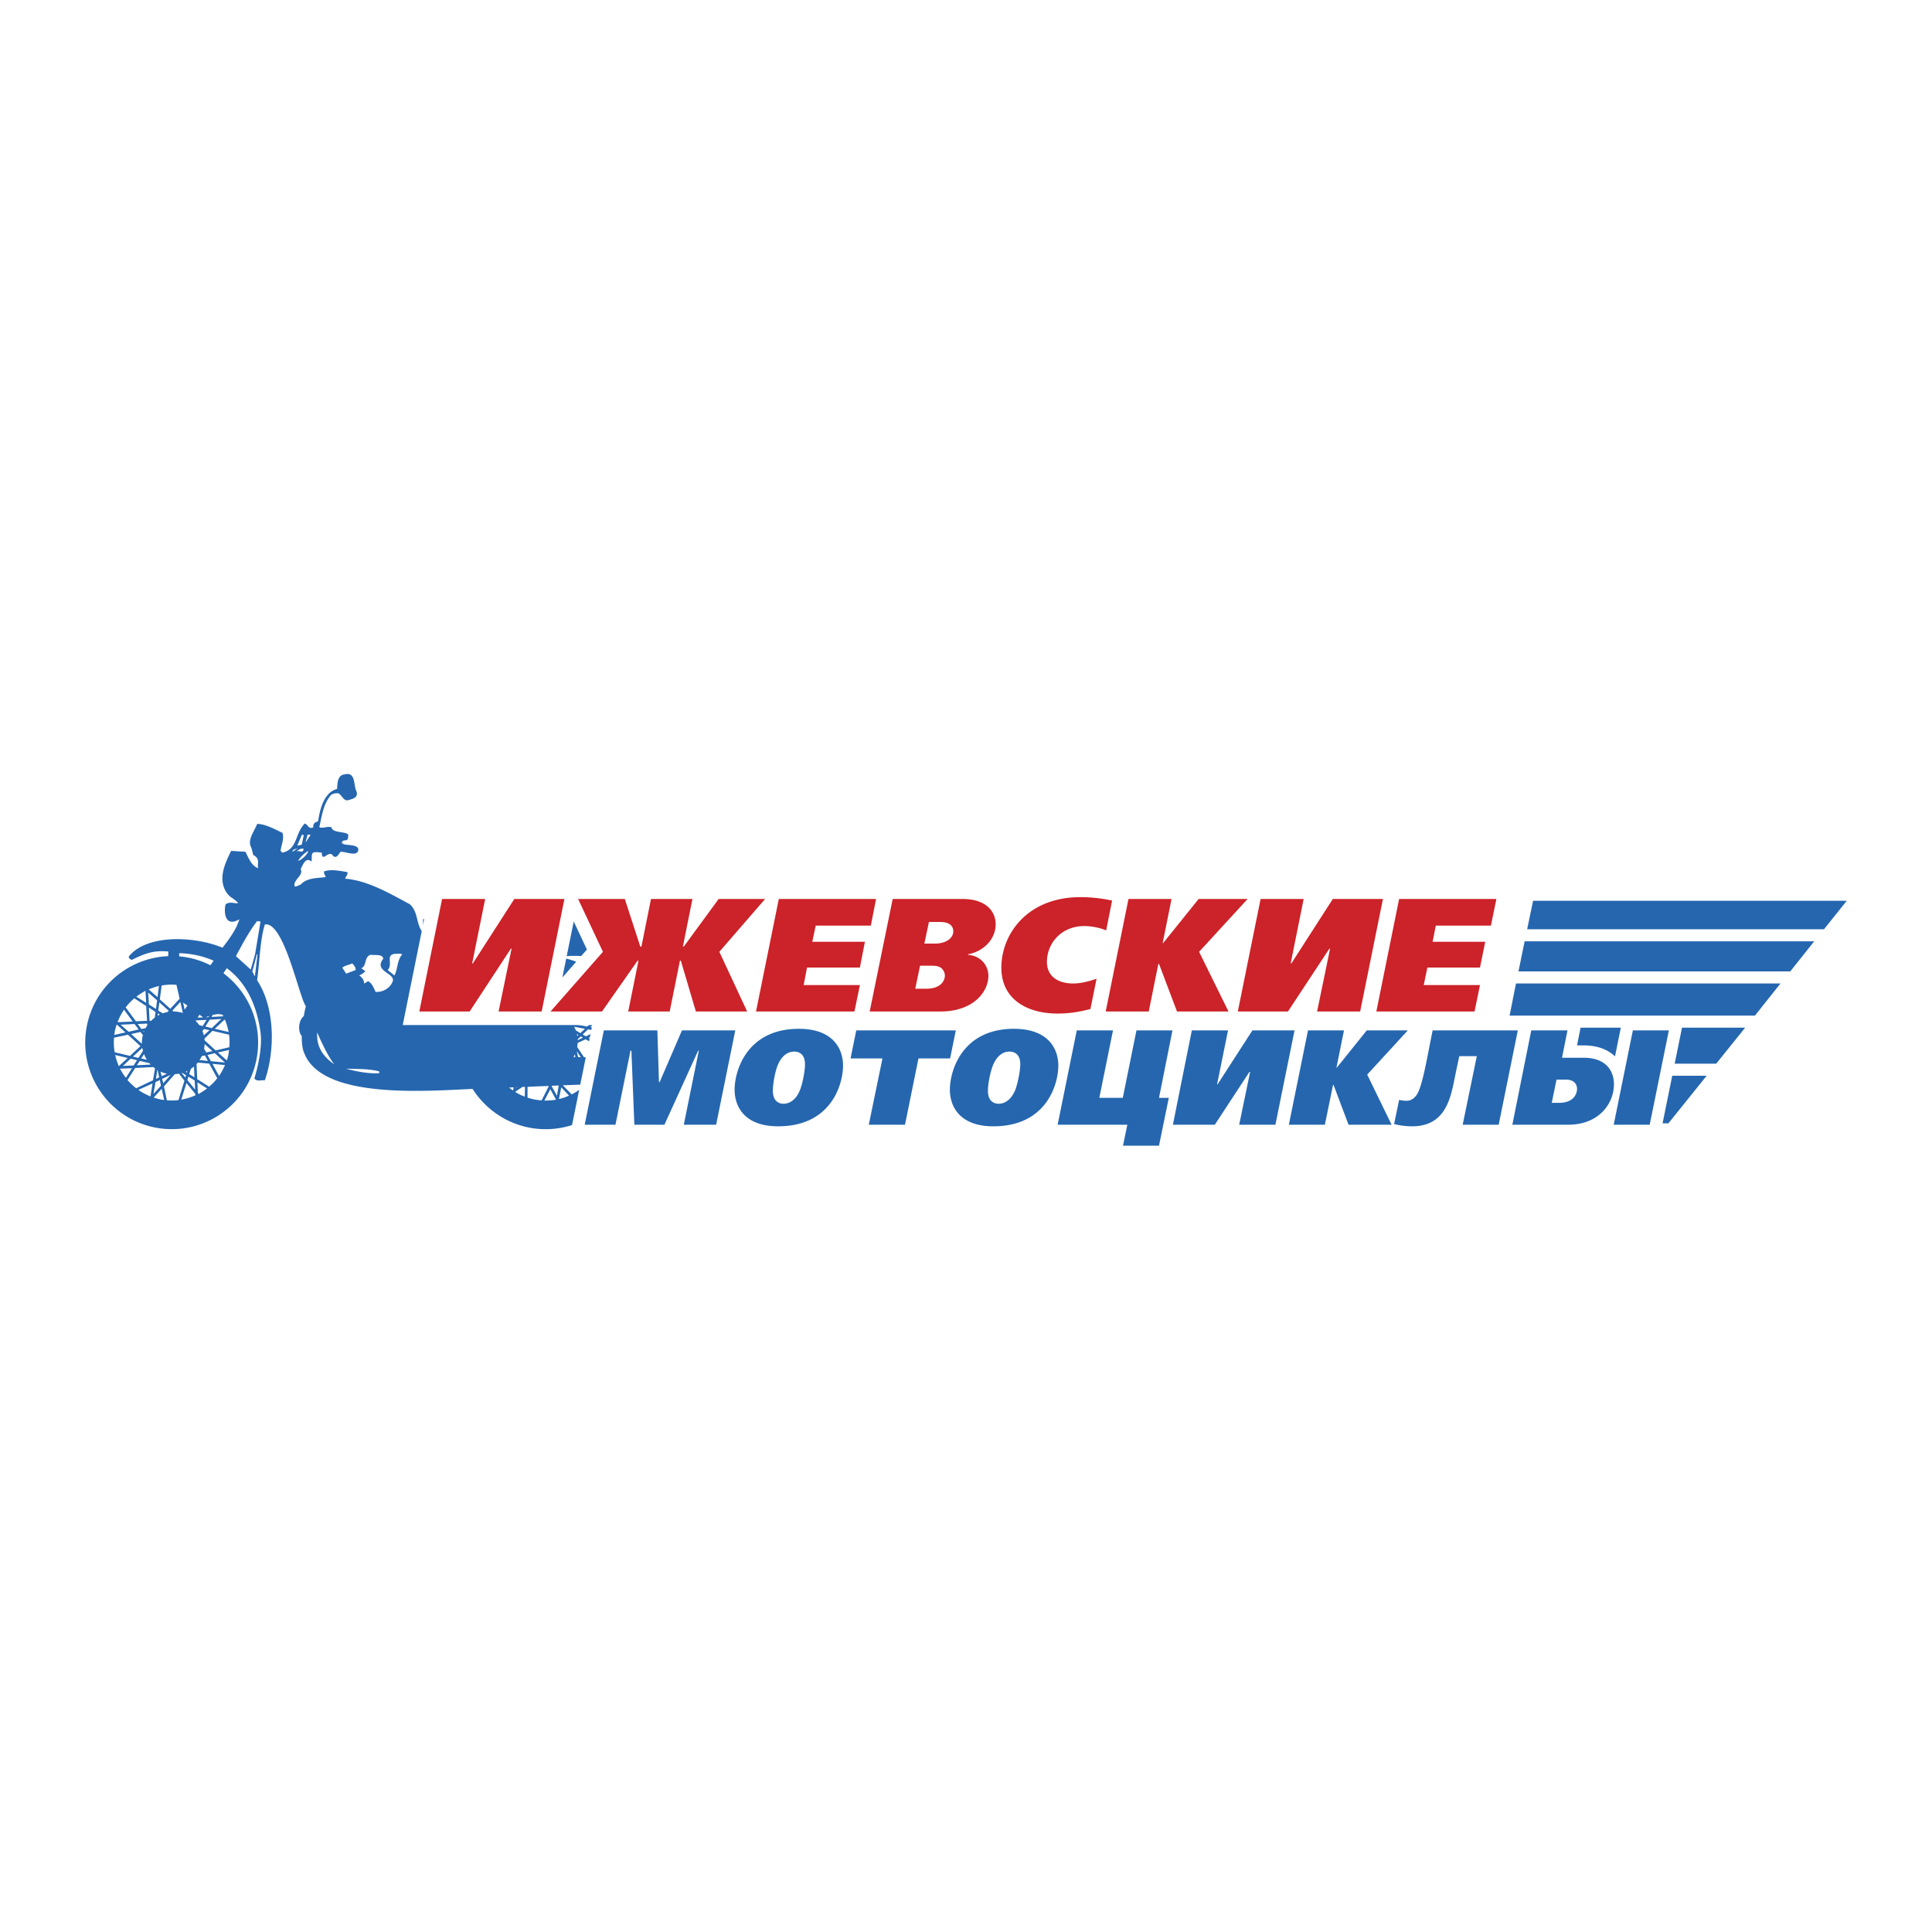 <svg xmlns="http://www.w3.org/2000/svg" width="2500" height="2500" viewBox="0 0 192.756 192.756"><path fill-rule="evenodd" clip-rule="evenodd" fill="#fff" d="M0 0h192.756v192.756H0V0z"/><path d="M35.54 78.893c.295.727-.432.818-.841.955-.455.046-.591-.545-.955-.705-.182 0-.455-.023-.727.182-.773.909-.909 2.091-1.159 3.205.341.159.75-.114 1.205 0 .113.636 1.522.386 1.682.773 0 .886-.409.295-.636.727 0 .432 1.455.091 1.637.66.045.886-1.296.25-1.773.295-.182.228-.364.682-.728.432-.409-.75-1.136.75-1.136-.341-1.205-.182-.955.068-1.023.887-.613-.523-.886.386-1.091.75.341.636-.818 1.091-.591 1.728.136.045.386-.114.591-.183.636-.704 1.682-.636 2.5-.75-.045-.204-.205-.295-.159-.568.728-.25 1.591-.045 2.318.068.091.296-.159.364-.205.659 2.25.182 4.478 1.5 6.432 2.546.864.772.614 1.932 1.25 2.75.227-.363.022-.795.09-1.25 2.955-.795 6.319-.159 9.273-1.022.409-.523.978-.41 1.455-.137 2.728.113 5.409-.068 7.864-.523.568.296 1.068.796 1.614 1.205 1.25.205 2.636.068 3.75.659.364.728.818 1.591.546 2.546-.637.272-1.591.227-2.25.045-.523.386.477.659.068 1.159l-.614.614c1.796 2.272 2.272 5.137 2.409 8.068-.159.137-.432.046-.637.068-.113-.772-.932-.614-1.341-1.137l-.841-3.454a7.8 7.8 0 0 0-1.795-3.137c-.523 1.363-1.91-.682-2.182-.864-.25-.159-.795-.34-.795-.34s-1.614-.25-2.955.045a7.636 7.636 0 0 1 2.386.75c3.591 1.704 5.432 5.591 4.75 9.318.455.022.795.046.932.046.114.932-.022 2.091-.022 2.091s-.568.318-1.409.318c-.045 0-.159 0-.364.022-2.136 4.091-7.16 5.773-11.364 3.75a8.7 8.7 0 0 1-3.545-3.159c-4.523.182-15.001 1.091-16.796-3.568 0 0-.273-.478-.25-1.704-.205-.228-.296-.637-.25-1.068.045-.409.227-.75.455-.932.045-.296.113-.637.204-.978-.659-.841-2.182-8.501-4.091-8.16-.478 1.477-.523 3.728-.773 5.568 1.773 2.705 1.818 6.933.773 9.979-.363-.046-.818.159-1.046-.183 0 0 .909-2.817.591-4.75-.477-3.25-1.841-5.137-3.341-6.25l-.341.5a8.64 8.64 0 0 1 3.273 8.728c-.977 4.659-5.568 7.637-10.228 6.637-4.659-1-7.637-5.591-6.637-10.251.841-3.932 4.25-6.659 8.092-6.818v-.455c-.068-.023-.114-.023-.205-.023-1.227-.068-2 .136-3.409.841-.182 0-.409-.228-.295-.364 1.818-2.205 6.545-2 9.318-.841.659-.841 1.409-1.864 1.682-2.841-1.272.773-1.591-.386-1.386-1.455.386-.386 1.068-.045 1.25-.159 0-.068-.409-.386-.568-.5-.205-.091-.568-.477-.682-.727-.727-1.341 0-2.818.568-3.978l1.432.091c.295.613.636 1.455 1.273 1.636-.159-.409.272-.909-.5-1.318l-.182-.705c-.455-.772.272-1.613.568-2.386.91-.045 2.364.864 2.523.864.205.636-.113 1.204-.182 1.818l.182.182c1.546-.364 1.228-1.909 2.228-2.909.318.091.409.637.863.364-.068-.341.182-.523.455-.568.113-.386.295-2.818 1.909-3.25.045-.568.022-1.386.772-1.454 1.091-.273.864 1.068 1.137 1.636zM54.7 98.258v.068l.045-.068H54.7zm.022.659v1.659l.091.182c.068 0 .137.022.205.022l1.205-.818.045-1.432a5.857 5.857 0 0 0-1.25-.25l-.296.637zm2.5 6.546h.182l-.045-.272c-.023.022-.023.045-.023.045-.045.09-.091.159-.114.227zm.455 0c.091 0 .182.022.273.022l-.409-.613.136.591zm.591.022c.591 0 1.182.023 1.75.023.068-.251.113-.523.159-.796l-1.75-1.023-.795.364c0 .136-.022.272-.045.409l.681 1.023zm.182 2.705h-.227l.022.182c.068-.068.136-.113.205-.182zm-.5.023c-.568.022-1.182.046-1.796.068l.887.909c.341-.182.682-.387.978-.637l-.069-.34zm-2.205.091c-.228 0-.455.022-.682.022l-.022.046.522.954.182-1.022zm-1.023.045c-.705.023-1.409.046-2.091.092v1.067c.455.159.932.25 1.409.273l.704-1.387-.022-.045zm-2.341.091h-.25l-.705.477v.046c.159.091.318.182.5.272.136.068.295.114.432.182l.023-.977zm-.75.023c-.046 0-.091.022-.114.022l-.022.068.136-.09zm-.386.022c-.159 0-.295.023-.454.023.113.09.25.182.363.272l.045-.022.046-.273zm5.909-7.84l-.682.204.023-.75 1.114-.772-.455 1.318zm.727-1.25c.318.228.637.522.909.817l-1.318.364.409-1.181zm-2.977 9.272l.568 1.046a6.32 6.32 0 0 1-1.159.091l.591-1.137zm1.227-7.455l.068-.022v.068c-.022-.023-.045-.046-.068-.046zm-.34-.182a2.423 2.423 0 0 0-.432-.158l.863-.592v.637l-.431.113zm1.772 2.137l.136.091-.114.114c.001-.068-.022-.137-.022-.205zm-.113-.363c-.046-.137-.114-.25-.159-.364l1.068.205-.455.432-.454-.273zm.5.591l.205.136-.523.25v-.091l.318-.295zm.181-.183l.545-.522.864.183-1.091.522-.318-.183zm-1.659-1.773v-.341l.591-.159-.273.796a1.945 1.945 0 0 0-.318-.296zm.023-1.659l.022-1.136c.136.045.296.091.432.159.182.091.364.204.522.295l-.976.682zm-.727 9.865l.228-1.159.772.818a4.035 4.035 0 0 1-1 .341zm4.432-5.206l-1.477-.886 1.25-.592.136.023c.091.479.136.955.091 1.455zm-.159-1.794l-.091.022-1.045-.182.795-.773-.091-.272c-.182-.363-.409-.682-.636-1l-1.614.433-.364 1.09c.045.068.068.114.114.183l1.478.272 1.022-.978.091.272.023-.022c.136.295.25.614.318.955zm-39.048-6.342l.318-.454c-1.386-.614-2.705-.728-3.432-.75v.318c.341.023.705.091 1.068.159.728.159 1.41.409 2.046.727zm1.886 8.182l-1.364.318-1.09-1c-.023-.068-.023-.137-.023-.182l.796-.773 1.659.387c.045.41.068.819.022 1.25zm-1.84 1.387l-.341-.614.728-.182 1.022.933-1.409-.137zm1.409.387c-.159.386-.364.75-.591 1.09l-.659-1.204 1.25.114zm-7.409-.046l-1.387.068.295-.433.955.228.137.137zm.636-6.409l-.114.863-.705-.455-.068-1.182.887.774zm-.842-1.092c.341-.136.682-.25 1.023-.341l-.136 1.114-.887-.773zm.887 2.637l.045-.25.182.137c-.091.022-.158.068-.227.113zm.069-.523l.113-.818.932.841-.114.113c-.182.046-.318.092-.478.137l-.453-.273zm-.933-.296l.659.432-.068.568c-.136.092-.25.205-.364.318h-.159l-.068-1.318zm-.5 2.455l-.068-.091.113-.022a.175.175 0 0 0-.045.113zm-.09.295c-.023.046-.023.068-.045.114-.045.25-.068.5-.068.75l-1.068-.978.932-.205.249.319zm-.069 1.274c.023.091.045.204.068.295l-.455.705-.545-.137.932-.863zm.182.613c.068.205.16.387.273.568l-.568-.137.295-.431zm.318-2.863a1.712 1.712 0 0 0-.159.272l-.432.091-.364-.5.932-.045.023.182zm-.864.408l-1 .228-.795-.704 1.386-.068.409.544zm-1.317.296l-1.114.25c.022-.159.045-.296.068-.454.045-.182.114-.387.16-.568h.045l.841.772zm-1.137.522l1.386-.295 1.25 1.137-1.045.977-1.523-.363a5.162 5.162 0 0 1-.068-1.456zm1.364 2.024l-.887.818a6.388 6.388 0 0 1-.363-1.114l1.25.296zm.295.068l.636.159-.341.522-1.068.045.773-.726zm2.682 1.137l.159.727-.318.159.136-.909c0 .023.023.023.023.023zm.296.158c.205.092.409.159.614.205h.045l-.545.25-.114-.455zm1.023.318l-.75.841-.114-.432.864-.409zm3.227-2.25l.046.091h-.068c.022-.022.022-.045.022-.091zm.091-.363c.045-.137.045-.296.068-.455l.772.705-.614.136-.226-.386zm-.159-1.727l.136-.228.568.113-.568.523a1.41 1.41 0 0 0-.136-.408zm-.137-.296zm-1.363 4.25l-.045.16-.137-.068c.068-.046.136-.069.182-.092zm.341-.204c.114-.068.204-.159.318-.228l.045 1.068-.523-.318.16-.522zm-.478.636l-.068.228-.363-.433c.023-.022.045-.022.068-.022l.363.227zm.228.136l.636.387.045.909-.772-.954.091-.342zm1.34-2.045l.318-.068.295.545-.841-.09c.092-.114.16-.25.228-.387zm1.614-.364l1.114-.25-.068.478c-.045.182-.091.387-.159.568l-.887-.796zm-.318-2.363l1-.933c.182.387.295.818.386 1.25l-1.386-.317zm-.205-1.387c.137-.022.273-.046.387-.068.182-.022.386 0 .591.046.022.045.068.113.091.159l-1.182.067.113-.204zm.864.409l-.955.909-.636-.159.432-.682 1.159-.068zm-1.227-.295l-.068.113h-.273c.091-.023.204-.068.341-.113zm-.955-.137l.363.272-.545.022.182-.294zm-.363.569l1.068-.046-.387.614-.341-.092a3.424 3.424 0 0 0-.364-.432l.024-.044zm-.841-1.478l-.273.409-.159-.705.432.296zm-.455.728c-.113-.023-.204-.046-.295-.068a3 3 0 0 0-.637-.068l-.113-.091.795-.864.25 1.091zm-.637-2.796l.318 1.387-.932 1-1.045-.933.182-1.386a5.31 5.31 0 0 1 1.477-.068zm-3.09.591l.068 1.205-.978-.614c.296-.228.591-.41.91-.591zm-1.114.75l1.182.773.091 1.477-1.114.046-1.023-1.387c.25-.319.545-.636.864-.909zm-1.023 1.136l.863 1.182-1.477.068-.023-.023a5.27 5.27 0 0 1 .637-1.227zm-.409 5.887l1.205-.046-.613.955c-.229-.272-.41-.591-.592-.909zm.75 1.137l.772-1.205 1.818-.091a.392.392 0 0 0 .159.113l-.205 1.205-1.682.795a7.566 7.566 0 0 1-.862-.817zm2.296 1.636c-.432-.182-.841-.386-1.205-.659l1.409-.637-.204 1.296zm.295-.25l.205-1.182.432-.204.114.567-.751.819zm.614.522a5.625 5.625 0 0 1-.591-.159l.796-.886.25 1.113a1.55 1.55 0 0 1-.455-.068zm.727.114l-.295-1.387 1.091-1.228c.136 0 .272-.022.409-.045l.546.704-.591 1.932a6.425 6.425 0 0 1-1.16.024zm1.432-.068l.522-1.659.886 1.091v.137c-.453.203-.908.34-1.408.431zm1.727-.568l-.068-.091-.045-1.068.932.591.228-.159c.318-.25.591-.545.818-.841l-.796-1.454-1.159-.113a.674.674 0 0 1-.113.158l.068 1.5 1.182.75-.228.159.022.022a6.676 6.676 0 0 1-.841.546zm11.842-6.137c-.091 1.25.409 2.296 1.705 3.183-.796-.978-1.705-3.183-1.705-3.183zm6.182 3.887v.182c-1.159.068-2.477-.228-3.318-.454 1.25.044 2.273-.001 3.318.272zm-7.364-22.82l.227-.818.295.046-.522.772zm-.364.204l-.455.091c.091-.182.386-.909.477-1.091.023 0 .091.023.182.045a33.58 33.58 0 0 0-.204.955zm-.909.705c-.068-.25.318-.25.545-.387l-.545.387zm1.091-.295c-.045.545-.478.068-.728.295.16-.159.41-.363.728-.295zm.477.205c-.091.341-.591.863-1.022 1 .136-.296.636-.796 1.022-1zM25.63 95.212h.068c-.022.113-.25 2.114-.272 2.181-.046-.022-.159-.295-.25-.454l.454-1.727zm-.182 0l-.432 1.523-1.478-1.341c.637-1.182 1.296-2.432 2.114-3.5l.341.046-.545 3.272zm38.684-.136c.273.409-.386.863-.432.863l-1.386-1.205c.204-.045 1.386-.272 1.818.342zm-24.002.136c-.522.613-.432 1.431-.772 2.114l-.682-.546c.568-.567-.25-1.522.728-1.614.249.001.545-.045.726.046zm-1.886.432c-1.045 1.318 1.341 1.431.909 2.341-.273.613-.955 1.022-1.682.977-.182-.363-.295-.795-.727-1.067-.16.045-.25.182-.41.227a.956.956 0 0 0-.5-.795c.25-.137.41-.205.614-.433l-.409-.295c.568-.182.272-1.182.955-1.341.455.068 1.159-.091 1.25.386zm-3.704 1.5l-.387-.591c.228-.227.659-.272.978-.432.182.137.409.478.341.659l-.932.364zM152.955 89.871h31.297l-2.273 2.841h-29.615l.591-2.841zm28.047 4.046l-2.387 3H151.5l.613-3h28.889zm-3.363 4.204l-2.547 3.205h-24.479l.637-3.205h26.389zm-3.524 4.409l-2.887 3.592h-21.592l.727-3.592h23.752zm-24.728 4.796h20.887l-3.818 4.751h-18.047l.978-4.751z" fill-rule="evenodd" clip-rule="evenodd" fill="#2566af"/><path d="M121.256 95.195l1.432 2.906 1.158-5.728-2.59 2.822zm-13.557 1.516a7.3 7.3 0 0 0 1.252-.342l.975-.35.357-1.761-.439-.185a4.349 4.349 0 0 0-1.662-.326h-.004c-.762 0-1.359.272-1.758.684-.396.41-.613.963-.613 1.529v.002c0 .271.08.452.213.552.223.17.594.251 1.045.251h.002c.136.002.351-.006.632-.054zm-34.334-1.529l1.284 2.758 1.12-5.533-2.404 2.775zm-16.124-3.248l-1.132 5.591 2.448-2.789-1.316-2.802zm80.638 15.494l.656 1.349.113-.544 1.24.311c.127.031.178.028.215.033.041.005.162.035.189.004a.463.463 0 0 0 .041-.051l.016-.021c.043-.073.105-.213.207-.533.148-.47.336-1.211.576-2.412h.002l.422-2.144-3.677 4.008zm-41.036-5.738l-.203 1c1.114-.768 2.588-1.277 4.514-1.277h.078a6.067 6.067 0 0 1-.455-.301 5.363 5.363 0 0 1-1.441-1.553 4.982 4.982 0 0 1-.998 1.194 5.66 5.66 0 0 1-1.495.937zM56.83 113.444l2.267-11.173H40.179L43 88.334h53.021c1.636 0 2.773.494 3.521 1.197a3.612 3.612 0 0 1 1.012 1.667c.109-.126.223-.251.342-.372 1.549-1.585 3.846-2.674 6.896-2.675.713 0 1.365.05 1.914.116l41.244.066-2.594 13.238h9.531l-.545 2.728h.66c1.406 0 2.426.428 3.127 1.095l.775-3.822h6.104l-2.41 11.872h-6.104l.164-.806c-.854.497-1.918.806-3.201.806H144.426l.279-1.355c-.783.907-1.965 1.515-3.842 1.515l-23.799-.159-.43 2.091h-6.1l.434-2.091h-6.955l.326-1.601c-1.182 1.03-2.865 1.76-5.227 1.76h-.004c-2.051 0-3.428-.646-4.312-1.575-.916-.962-1.259-2.187-1.259-3.314v-.003c0-.515.077-1.172.268-1.88H92.64l-1.341 6.613h-6.127l1.364-6.613H85.32c-.095 1.118-.495 2.639-1.476 3.95-1.161 1.554-3.094 2.821-6.208 2.822h-.004c-2.051 0-3.428-.646-4.311-1.575a4.442 4.442 0 0 1-.46-.571l-.403 1.987-15.628-.001z" fill="#fff"/><path d="M58.336 112.213h3.068l1.5-7.387h.091l.295 7.387h3l3.364-7.387h.068l-1.5 7.387h3.227l1.909-9.409H68.04l-2.227 5.159h-.068l-.159-5.159h-5.341l-1.909 9.409zm21.365-9.568c-5.182 0-6.409 4.182-6.409 6.068 0 1.705 1 3.659 4.341 3.659 5.296 0 6.478-4.182 6.478-6.068-.001-1.523-.864-3.659-4.41-3.659zm-.455 2.272c.318 0 1.068.114 1.068 1.273 0 .682-.25 1.932-.477 2.5-.432 1.159-1.182 1.432-1.659 1.432-.273 0-1.068-.091-1.068-1.296 0-.75.227-1.886.455-2.478.499-1.272 1.272-1.431 1.681-1.431zm6.183-2.113l-.568 2.795h3.182l-1.363 6.614h3.614l1.341-6.614h3.159l.568-2.795h-9.933zm15.727-.159c-5.159 0-6.386 4.182-6.386 6.068 0 1.705 1 3.659 4.341 3.659 5.295 0 6.477-4.182 6.477-6.068 0-1.523-.863-3.659-4.432-3.659zm-.455 2.272c.342 0 1.092.114 1.092 1.273 0 .682-.273 1.932-.477 2.5-.455 1.159-1.205 1.432-1.66 1.432-.295 0-1.09-.091-1.09-1.296 0-.75.25-1.886.477-2.478.5-1.272 1.273-1.431 1.658-1.431zm4.82 7.296h6.953l-.432 2.091h3.592l.977-4.772h-.977l1.342-6.728h-3.592l-1.363 6.728h-2.342l1.363-6.728h-3.613l-1.908 9.409zm13.387-9.409l-1.887 9.409h4.182l3.455-5.272h.068l-1.092 5.272h3.613l1.91-9.409h-4.205l-3.477 5.387h-.047l1.092-5.387h-3.612zm15.182 0h-3.59l-1.91 9.409h3.592l.818-3.978h.045l1.5 3.978h4.295l-2.432-5 4.047-4.409h-4.092l-2.979 3.705h-.045l.751-3.705zm11.842 9.409h3.592l1.908-9.409h-8.5l-.592 3c-.5 2.5-.795 3.137-1 3.432-.271.387-.613.591-1 .591-.203 0-.566-.045-.75-.091l-.5 2.409a7.406 7.406 0 0 0 1.773.228c3.545 0 3.91-3.068 4.387-5.387l.342-1.613h1.75l-1.41 6.84zm4.955 0h5.568c3.137 0 4.568-2.182 4.568-4.022 0-1.387-.818-2.659-3.023-2.659h-2.158l.545-2.728h-3.613l-1.887 9.409zm3.931-2.182l.477-2.318h.955c.729 0 1.092.409 1.092.932 0 .409-.273 1.387-1.797 1.387h-.727v-.001zm8.092-7.227l-1.91 9.409h3.592l1.91-9.409h-3.592z" fill-rule="evenodd" clip-rule="evenodd" fill="#2566af"/><path d="M44.108 89.689l-2.273 11.228h5.023l4.114-6.273h.068l-1.296 6.273h4.296l2.273-11.228h-5l-4.137 6.432h-.068l1.296-6.432h-4.296zm13.569 0l2.478 5.273-5.228 5.955h5.136l3.546-5.068h.091l-1.022 5.068h4.137l1.022-5.068h.091l1.5 5.068h5.114l-2.773-5.955 4.568-5.273h-4.636l-3.478 4.75h-.091l.954-4.75H64.95l-.954 4.75h-.114l-1.545-4.75h-4.66zm20.024 0l-2.272 11.228h9.818l.545-2.637h-5.614l.341-1.75h5.273l.5-2.568h-5.25l.341-1.613h5.5l.522-2.659h-9.704v-.001zm11.364 0l-2.296 11.228h7.046c3.296 0 4.796-1.955 4.796-3.568 0-.954-.682-1.978-2.046-2.091v-.045c1.614-.296 2.772-1.546 2.772-3 0-1.159-.818-2.522-3.318-2.522h-6.954v-.002zm3.614 2.296h1.114c1.25 0 1.318.704 1.318.932 0 .614-.614 1.227-1.864 1.227h-1.023l.455-2.159zm-.887 4.364h1.136c.432 0 .932.022 1.205.5a.954.954 0 0 1 .137.478c0 .545-.432 1.318-1.864 1.318h-1.091l.477-2.296zm17.614 1.295c-1.203.433-1.977.478-2.34.478-1.479 0-2.613-.682-2.613-2.159 0-1.819 1.408-3.569 3.727-3.569a5.93 5.93 0 0 1 2.182.432l.592-2.978-.229-.045a14.711 14.711 0 0 0-2.932-.295c-5.295 0-7.887 3.682-7.887 7.045 0 3.159 2.592 4.569 5.592 4.569.887 0 1.955-.092 3.295-.455l.613-3.023zm7.479-7.955h-4.295l-2.273 11.228h4.295l.955-4.75h.068l1.795 4.75h5.137l-2.932-5.955 4.842-5.273h-4.887l-3.547 4.409h-.045l.887-4.409zm8.886 0l-2.273 11.228h5.002l4.135-6.273h.068l-1.295 6.273h4.295l2.273-11.228h-5l-4.137 6.432h-.068l1.295-6.432h-4.295zm13.819 0l-2.271 11.228h9.795l.545-2.637h-5.613l.363-1.75h5.25l.523-2.568h-5.25l.318-1.613h5.5l.545-2.659h-9.705v-.001z" fill-rule="evenodd" clip-rule="evenodd" fill="#cc2229"/></svg>